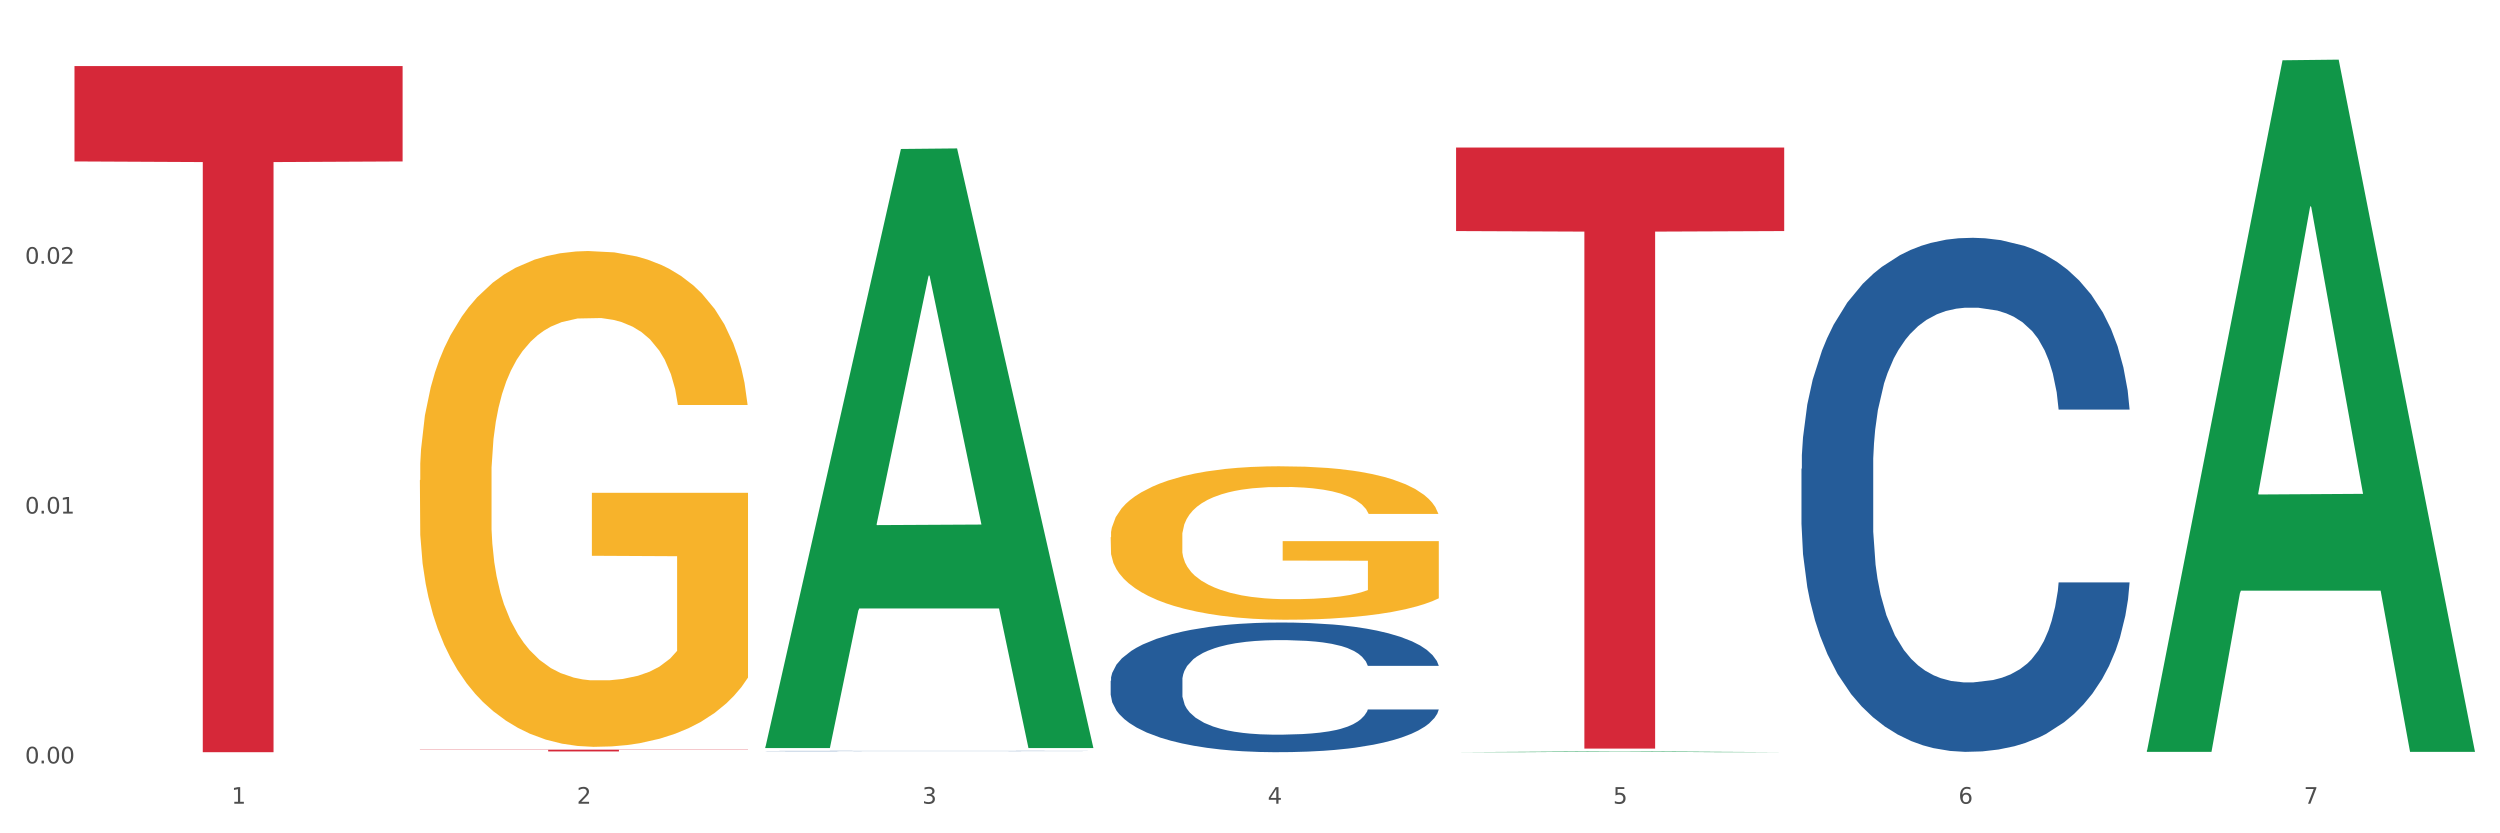 <?xml version="1.0" encoding="utf-8" standalone="no"?>
<!DOCTYPE svg PUBLIC "-//W3C//DTD SVG 1.1//EN"
  "http://www.w3.org/Graphics/SVG/1.1/DTD/svg11.dtd">
<svg xmlns:xlink="http://www.w3.org/1999/xlink" width="1080pt" height="360pt" viewBox="0 0 1080 360" xmlns="http://www.w3.org/2000/svg" version="1.1">
 <rect x="0" y="0" width="1080" height="360" fill="#333333" stroke="none"/>
 <defs>
  <style type="text/css">*{stroke-linejoin: round; stroke-linecap: butt}</style>
 </defs>
 <g id="figure_1">
  <g id="patch_1">
   <path d="M 0 360 
L 1080 360 
L 1080 0 
L 0 0 
z
" style="fill: #ffffff; stroke: #ffffff; stroke-linejoin: miter"/>
  </g>
  <g id="axes_1">
   <g id="matplotlib.axis_1">
    <g id="xtick_1">
     <g id="text_1">
      <!-- 1 -->
      <g style="fill: #4d4d4d" transform="translate(99.997 347.204) scale(0.096 -0.096)">
       <defs>
        <path id="DejaVuSans-31" d="M 794 531 
L 1825 531 
L 1825 4091 
L 703 3866 
L 703 4441 
L 1819 4666 
L 2450 4666 
L 2450 531 
L 3481 531 
L 3481 0 
L 794 0 
L 794 531 
z
" transform="scale(0.016)"/>
       </defs>
       <use xlink:href="#DejaVuSans-31"/>
      </g>
     </g>
    </g>
    <g id="xtick_2">
     <g id="text_2">
      <!-- 2 -->
      <g style="fill: #4d4d4d" transform="translate(249.209 347.204) scale(0.096 -0.096)">
       <defs>
        <path id="DejaVuSans-32" d="M 1228 531 
L 3431 531 
L 3431 0 
L 469 0 
L 469 531 
Q 828 903 1448 1529 
Q 2069 2156 2228 2338 
Q 2531 2678 2651 2914 
Q 2772 3150 2772 3378 
Q 2772 3750 2511 3984 
Q 2250 4219 1831 4219 
Q 1534 4219 1204 4116 
Q 875 4013 500 3803 
L 500 4441 
Q 881 4594 1212 4672 
Q 1544 4750 1819 4750 
Q 2544 4750 2975 4387 
Q 3406 4025 3406 3419 
Q 3406 3131 3298 2873 
Q 3191 2616 2906 2266 
Q 2828 2175 2409 1742 
Q 1991 1309 1228 531 
z
" transform="scale(0.016)"/>
       </defs>
       <use xlink:href="#DejaVuSans-32"/>
      </g>
     </g>
    </g>
    <g id="xtick_3">
     <g id="text_3">
      <!-- 3 -->
      <g style="fill: #4d4d4d" transform="translate(398.421 347.204) scale(0.096 -0.096)">
       <defs>
        <path id="DejaVuSans-33" d="M 2597 2516 
Q 3050 2419 3304 2112 
Q 3559 1806 3559 1356 
Q 3559 666 3084 287 
Q 2609 -91 1734 -91 
Q 1441 -91 1130 -33 
Q 819 25 488 141 
L 488 750 
Q 750 597 1062 519 
Q 1375 441 1716 441 
Q 2309 441 2620 675 
Q 2931 909 2931 1356 
Q 2931 1769 2642 2001 
Q 2353 2234 1838 2234 
L 1294 2234 
L 1294 2753 
L 1863 2753 
Q 2328 2753 2575 2939 
Q 2822 3125 2822 3475 
Q 2822 3834 2567 4026 
Q 2313 4219 1838 4219 
Q 1578 4219 1281 4162 
Q 984 4106 628 3988 
L 628 4550 
Q 988 4650 1302 4700 
Q 1616 4750 1894 4750 
Q 2613 4750 3031 4423 
Q 3450 4097 3450 3541 
Q 3450 3153 3228 2886 
Q 3006 2619 2597 2516 
z
" transform="scale(0.016)"/>
       </defs>
       <use xlink:href="#DejaVuSans-33"/>
      </g>
     </g>
    </g>
    <g id="xtick_4">
     <g id="text_4">
      <!-- 4 -->
      <g style="fill: #4d4d4d" transform="translate(547.634 347.204) scale(0.096 -0.096)">
       <defs>
        <path id="DejaVuSans-34" d="M 2419 4116 
L 825 1625 
L 2419 1625 
L 2419 4116 
z
M 2253 4666 
L 3047 4666 
L 3047 1625 
L 3713 1625 
L 3713 1100 
L 3047 1100 
L 3047 0 
L 2419 0 
L 2419 1100 
L 313 1100 
L 313 1709 
L 2253 4666 
z
" transform="scale(0.016)"/>
       </defs>
       <use xlink:href="#DejaVuSans-34"/>
      </g>
     </g>
    </g>
    <g id="xtick_5">
     <g id="text_5">
      <!-- 5 -->
      <g style="fill: #4d4d4d" transform="translate(696.846 347.204) scale(0.096 -0.096)">
       <defs>
        <path id="DejaVuSans-35" d="M 691 4666 
L 3169 4666 
L 3169 4134 
L 1269 4134 
L 1269 2991 
Q 1406 3038 1543 3061 
Q 1681 3084 1819 3084 
Q 2600 3084 3056 2656 
Q 3513 2228 3513 1497 
Q 3513 744 3044 326 
Q 2575 -91 1722 -91 
Q 1428 -91 1123 -41 
Q 819 9 494 109 
L 494 744 
Q 775 591 1075 516 
Q 1375 441 1709 441 
Q 2250 441 2565 725 
Q 2881 1009 2881 1497 
Q 2881 1984 2565 2268 
Q 2250 2553 1709 2553 
Q 1456 2553 1204 2497 
Q 953 2441 691 2322 
L 691 4666 
z
" transform="scale(0.016)"/>
       </defs>
       <use xlink:href="#DejaVuSans-35"/>
      </g>
     </g>
    </g>
    <g id="xtick_6">
     <g id="text_6">
      <!-- 6 -->
      <g style="fill: #4d4d4d" transform="translate(846.058 347.204) scale(0.096 -0.096)">
       <defs>
        <path id="DejaVuSans-36" d="M 2113 2584 
Q 1688 2584 1439 2293 
Q 1191 2003 1191 1497 
Q 1191 994 1439 701 
Q 1688 409 2113 409 
Q 2538 409 2786 701 
Q 3034 994 3034 1497 
Q 3034 2003 2786 2293 
Q 2538 2584 2113 2584 
z
M 3366 4563 
L 3366 3988 
Q 3128 4100 2886 4159 
Q 2644 4219 2406 4219 
Q 1781 4219 1451 3797 
Q 1122 3375 1075 2522 
Q 1259 2794 1537 2939 
Q 1816 3084 2150 3084 
Q 2853 3084 3261 2657 
Q 3669 2231 3669 1497 
Q 3669 778 3244 343 
Q 2819 -91 2113 -91 
Q 1303 -91 875 529 
Q 447 1150 447 2328 
Q 447 3434 972 4092 
Q 1497 4750 2381 4750 
Q 2619 4750 2861 4703 
Q 3103 4656 3366 4563 
z
" transform="scale(0.016)"/>
       </defs>
       <use xlink:href="#DejaVuSans-36"/>
      </g>
     </g>
    </g>
    <g id="xtick_7">
     <g id="text_7">
      <!-- 7 -->
      <g style="fill: #4d4d4d" transform="translate(995.27 347.204) scale(0.096 -0.096)">
       <defs>
        <path id="DejaVuSans-37" d="M 525 4666 
L 3525 4666 
L 3525 4397 
L 1831 0 
L 1172 0 
L 2766 4134 
L 525 4134 
L 525 4666 
z
" transform="scale(0.016)"/>
       </defs>
       <use xlink:href="#DejaVuSans-37"/>
      </g>
     </g>
    </g>
    <g id="xtick_8"/>
    <g id="xtick_9"/>
    <g id="xtick_10"/>
    <g id="xtick_11"/>
    <g id="xtick_12"/>
    <g id="xtick_13"/>
   </g>
   <g id="matplotlib.axis_2">
    <g id="ytick_1">
     <g id="text_8">
      <!-- 0.00 -->
      <g style="fill: #4d4d4d" transform="translate(10.8 329.798) scale(0.096 -0.096)">
       <defs>
        <path id="DejaVuSans-30" d="M 2034 4250 
Q 1547 4250 1301 3770 
Q 1056 3291 1056 2328 
Q 1056 1369 1301 889 
Q 1547 409 2034 409 
Q 2525 409 2770 889 
Q 3016 1369 3016 2328 
Q 3016 3291 2770 3770 
Q 2525 4250 2034 4250 
z
M 2034 4750 
Q 2819 4750 3233 4129 
Q 3647 3509 3647 2328 
Q 3647 1150 3233 529 
Q 2819 -91 2034 -91 
Q 1250 -91 836 529 
Q 422 1150 422 2328 
Q 422 3509 836 4129 
Q 1250 4750 2034 4750 
z
" transform="scale(0.016)"/>
        <path id="DejaVuSans-2e" d="M 684 794 
L 1344 794 
L 1344 0 
L 684 0 
L 684 794 
z
" transform="scale(0.016)"/>
       </defs>
       <use xlink:href="#DejaVuSans-30"/>
       <use xlink:href="#DejaVuSans-2e" transform="translate(63.623 0)"/>
       <use xlink:href="#DejaVuSans-30" transform="translate(95.41 0)"/>
       <use xlink:href="#DejaVuSans-30" transform="translate(159.033 0)"/>
      </g>
     </g>
    </g>
    <g id="ytick_2">
     <g id="text_9">
      <!-- 0.01 -->
      <g style="fill: #4d4d4d" transform="translate(10.8 221.87) scale(0.096 -0.096)">
       <use xlink:href="#DejaVuSans-30"/>
       <use xlink:href="#DejaVuSans-2e" transform="translate(63.623 0)"/>
       <use xlink:href="#DejaVuSans-30" transform="translate(95.41 0)"/>
       <use xlink:href="#DejaVuSans-31" transform="translate(159.033 0)"/>
      </g>
     </g>
    </g>
    <g id="ytick_3">
     <g id="text_10">
      <!-- 0.02 -->
      <g style="fill: #4d4d4d" transform="translate(10.8 113.943) scale(0.096 -0.096)">
       <use xlink:href="#DejaVuSans-30"/>
       <use xlink:href="#DejaVuSans-2e" transform="translate(63.623 0)"/>
       <use xlink:href="#DejaVuSans-30" transform="translate(95.41 0)"/>
       <use xlink:href="#DejaVuSans-32" transform="translate(159.033 0)"/>
      </g>
     </g>
    </g>
    <g id="ytick_4"/>
    <g id="ytick_5"/>
    <g id="ytick_6"/>
   </g>
   <g id="PolyCollection_1">
    <path d="M 330.599 322.686 
L 330.746 322.443 
L 389.2 64.358 
L 413.458 64.114 
L 472.351 323.173 
L 444.293 323.173 
L 431.579 262.847 
L 371.225 262.847 
L 370.787 263.82 
L 358.511 323.173 
L 330.599 323.173 
L 330.599 322.686 
L 378.824 226.847 
L 423.98 226.604 
L 401.621 119.331 
L 401.329 118.845 
L 401.037 119.575 
L 378.678 226.604 
L 378.824 226.847 
L 330.599 322.686 
z
" clip-path="url(#p2bce822b3a)" style="fill: #109648"/>
    <path d="M 629.024 324.949 
L 629.17 324.949 
L 687.624 324.606 
L 711.883 324.605 
L 770.776 324.95 
L 742.717 324.95 
L 730.004 324.869 
L 669.65 324.869 
L 669.211 324.871 
L 656.936 324.95 
L 629.024 324.95 
L 629.024 324.949 
L 677.249 324.822 
L 722.405 324.821 
L 700.046 324.679 
L 699.754 324.678 
L 699.461 324.679 
L 677.103 324.821 
L 677.249 324.822 
L 629.024 324.949 
z
" clip-path="url(#p2bce822b3a)" style="fill: #109648"/>
    <path d="M 927.448 324.258 
L 927.595 323.978 
L 986.049 26.04 
L 1010.307 25.759 
L 1069.2 324.82 
L 1041.142 324.82 
L 1028.428 255.18 
L 968.074 255.18 
L 967.636 256.303 
L 955.36 324.82 
L 927.448 324.82 
L 927.448 324.258 
L 975.673 213.62 
L 1020.829 213.339 
L 998.47 89.503 
L 998.178 88.941 
L 997.886 89.784 
L 975.527 213.339 
L 975.673 213.62 
L 927.448 324.258 
z
" clip-path="url(#p2bce822b3a)" style="fill: #109648"/>
    <path d="M 479.812 232.065 
L 479.979 232.005 
L 479.979 229.825 
L 480.314 227.948 
L 481.987 223.408 
L 484.498 219.654 
L 486.339 217.656 
L 488.18 216.022 
L 490.355 214.387 
L 493.033 212.692 
L 497.886 210.21 
L 500.899 208.938 
L 504.581 207.606 
L 511.275 205.669 
L 516.128 204.579 
L 521.149 203.671 
L 529.349 202.581 
L 534.705 202.097 
L 540.395 201.734 
L 547.257 201.492 
L 552.445 201.431 
L 563.825 201.613 
L 573.532 202.158 
L 578.218 202.581 
L 584.243 203.308 
L 587.422 203.792 
L 592.61 204.761 
L 597.966 206.032 
L 601.648 207.122 
L 607.171 209.18 
L 611.355 211.239 
L 615.204 213.782 
L 617.212 215.537 
L 618.718 217.172 
L 620.057 219.049 
L 621.396 222.015 
L 591.272 222.015 
L 590.1 219.896 
L 588.259 217.899 
L 585.581 215.961 
L 583.238 214.75 
L 579.222 213.237 
L 575.54 212.268 
L 571.691 211.542 
L 567.005 210.936 
L 563.323 210.633 
L 558.135 210.391 
L 547.926 210.452 
L 541.064 210.936 
L 536.378 211.542 
L 533.366 212.086 
L 530.688 212.692 
L 527.676 213.539 
L 524.161 214.811 
L 521.651 215.961 
L 519.141 217.414 
L 517.132 218.867 
L 515.291 220.562 
L 513.785 222.379 
L 512.614 224.255 
L 511.61 226.556 
L 510.773 230.37 
L 510.773 238.664 
L 511.108 240.541 
L 511.944 243.023 
L 512.948 244.9 
L 514.622 247.14 
L 516.128 248.654 
L 518.973 250.833 
L 522.153 252.65 
L 524.663 253.8 
L 527.174 254.769 
L 531.525 256.101 
L 536.378 257.19 
L 540.562 257.856 
L 546.253 258.462 
L 550.102 258.704 
L 553.449 258.825 
L 561.649 258.825 
L 567.507 258.643 
L 574.034 258.22 
L 579.055 257.675 
L 583.238 257.009 
L 587.924 255.919 
L 590.937 254.89 
L 590.937 242.236 
L 554.118 242.176 
L 554.118 233.761 
L 621.563 233.761 
L 621.563 258.462 
L 618.718 259.733 
L 615.538 260.883 
L 612.191 261.913 
L 607.171 263.184 
L 601.146 264.395 
L 595.79 265.242 
L 590.1 265.969 
L 583.406 266.635 
L 574.703 267.24 
L 569.348 267.482 
L 562.654 267.664 
L 554.788 267.725 
L 547.926 267.604 
L 541.232 267.301 
L 534.203 266.756 
L 527.341 265.969 
L 522.153 265.182 
L 516.965 264.213 
L 511.442 262.942 
L 507.091 261.731 
L 503.744 260.641 
L 500.062 259.249 
L 496.045 257.432 
L 493.033 255.798 
L 490.355 254.103 
L 487.51 251.923 
L 485.502 250.046 
L 483.494 247.685 
L 482.322 245.929 
L 480.983 243.205 
L 479.979 239.391 
L 479.812 232.065 
z
" clip-path="url(#p2bce822b3a)" style="fill: #f7b32b"/>
    <path d="M 181.387 207.424 
L 181.555 207.228 
L 181.555 200.186 
L 181.889 194.122 
L 183.563 179.45 
L 186.073 167.322 
L 187.914 160.867 
L 189.755 155.585 
L 191.931 150.303 
L 194.608 144.826 
L 199.462 136.806 
L 202.474 132.698 
L 206.156 128.394 
L 212.85 122.134 
L 217.704 118.613 
L 222.724 115.679 
L 230.925 112.158 
L 236.28 110.593 
L 241.971 109.419 
L 248.832 108.637 
L 254.02 108.441 
L 265.401 109.028 
L 275.107 110.789 
L 279.793 112.158 
L 285.818 114.505 
L 288.998 116.07 
L 294.186 119.2 
L 299.541 123.308 
L 303.223 126.829 
L 308.746 133.48 
L 312.93 140.131 
L 316.779 148.347 
L 318.788 154.02 
L 320.294 159.302 
L 321.633 165.366 
L 322.971 174.951 
L 292.847 174.951 
L 291.676 168.105 
L 289.835 161.649 
L 287.157 155.389 
L 284.814 151.477 
L 280.797 146.587 
L 277.116 143.457 
L 273.266 141.109 
L 268.58 139.153 
L 264.899 138.175 
L 259.71 137.393 
L 249.502 137.588 
L 242.64 139.153 
L 237.954 141.109 
L 234.942 142.87 
L 232.264 144.826 
L 229.251 147.565 
L 225.737 151.673 
L 223.227 155.389 
L 220.716 160.084 
L 218.708 164.779 
L 216.867 170.256 
L 215.361 176.125 
L 214.189 182.189 
L 213.185 189.622 
L 212.348 201.946 
L 212.348 228.746 
L 212.683 234.81 
L 213.52 242.83 
L 214.524 248.895 
L 216.198 256.132 
L 217.704 261.023 
L 220.549 268.065 
L 223.729 273.934 
L 226.239 277.65 
L 228.749 280.78 
L 233.101 285.084 
L 237.954 288.605 
L 242.138 290.757 
L 247.828 292.713 
L 251.677 293.495 
L 255.024 293.887 
L 263.225 293.887 
L 269.082 293.3 
L 275.609 291.931 
L 280.63 290.17 
L 284.814 288.018 
L 289.5 284.497 
L 292.512 281.172 
L 292.512 240.287 
L 255.694 240.092 
L 255.694 212.901 
L 323.139 212.901 
L 323.139 292.713 
L 320.294 296.821 
L 317.114 300.538 
L 313.767 303.863 
L 308.746 307.971 
L 302.721 311.884 
L 297.366 314.622 
L 291.676 316.97 
L 284.981 319.121 
L 276.279 321.078 
L 270.923 321.86 
L 264.229 322.447 
L 256.363 322.642 
L 249.502 322.251 
L 242.807 321.273 
L 235.778 319.513 
L 228.917 316.97 
L 223.729 314.427 
L 218.541 311.297 
L 213.018 307.189 
L 208.666 303.276 
L 205.319 299.755 
L 201.637 295.256 
L 197.621 289.387 
L 194.608 284.106 
L 191.931 278.629 
L 189.086 271.586 
L 187.077 265.522 
L 185.069 257.893 
L 183.898 252.22 
L 182.559 243.417 
L 181.555 231.093 
L 181.387 207.424 
z
" clip-path="url(#p2bce822b3a)" style="fill: #f7b32b"/>
    <path d="M 629.024 63.728 
L 770.776 63.728 
L 770.776 99.815 
L 715.015 100.058 
L 715.015 323.404 
L 684.448 323.404 
L 684.448 100.058 
L 629.024 99.815 
L 629.024 63.972 
L 629.024 63.728 
z
" clip-path="url(#p2bce822b3a)" style="fill: #d62839"/>
    <path d="M 181.387 323.844 
L 323.139 323.844 
L 323.139 323.952 
L 267.379 323.953 
L 267.379 324.623 
L 236.811 324.623 
L 236.811 323.953 
L 181.387 323.952 
L 181.387 323.845 
L 181.387 323.844 
z
" clip-path="url(#p2bce822b3a)" style="fill: #d62839"/>
    <path d="M 32.175 28.549 
L 173.927 28.549 
L 173.927 69.739 
L 118.167 70.017 
L 118.167 324.95 
L 87.599 324.95 
L 87.599 70.017 
L 32.175 69.739 
L 32.175 28.827 
L 32.175 28.549 
z
" clip-path="url(#p2bce822b3a)" style="fill: #d62839"/>
    <path d="M 330.599 324.449 
L 330.767 324.449 
L 330.767 324.444 
L 331.27 324.439 
L 333.113 324.428 
L 335.459 324.42 
L 339.48 324.411 
L 341.658 324.407 
L 344.507 324.402 
L 350.371 324.395 
L 357.073 324.389 
L 361.765 324.386 
L 365.283 324.384 
L 373.158 324.38 
L 377.682 324.378 
L 382.374 324.377 
L 386.395 324.376 
L 393.098 324.375 
L 398.459 324.374 
L 404.659 324.374 
L 409.853 324.374 
L 416.723 324.375 
L 426.776 324.377 
L 430.63 324.378 
L 435.824 324.38 
L 441.186 324.382 
L 445.542 324.385 
L 450.569 324.388 
L 455.763 324.393 
L 460.79 324.398 
L 464.308 324.404 
L 467.157 324.409 
L 469.67 324.416 
L 471.513 324.424 
L 472.351 324.43 
L 441.688 324.43 
L 440.851 324.424 
L 439.175 324.418 
L 437.5 324.414 
L 435.657 324.411 
L 432.808 324.407 
L 430.295 324.404 
L 426.106 324.402 
L 422.252 324.4 
L 419.069 324.399 
L 415.215 324.398 
L 407.005 324.397 
L 401.14 324.397 
L 397.454 324.397 
L 392.93 324.398 
L 389.076 324.399 
L 384.552 324.401 
L 381.034 324.403 
L 377.515 324.405 
L 375.504 324.407 
L 372.488 324.411 
L 370.478 324.413 
L 367.797 324.418 
L 366.289 324.421 
L 363.608 324.43 
L 362.435 324.436 
L 361.932 324.441 
L 361.597 324.446 
L 361.597 324.469 
L 362.602 324.48 
L 363.44 324.484 
L 364.781 324.489 
L 367.294 324.496 
L 370.98 324.503 
L 374.834 324.507 
L 378.018 324.51 
L 381.034 324.512 
L 384.05 324.514 
L 387.736 324.516 
L 390.752 324.516 
L 395.276 324.517 
L 400.637 324.518 
L 404.826 324.518 
L 413.372 324.517 
L 417.225 324.516 
L 420.912 324.515 
L 424.933 324.514 
L 428.117 324.512 
L 429.96 324.51 
L 432.976 324.508 
L 435.321 324.504 
L 437.332 324.501 
L 438.673 324.498 
L 440.18 324.493 
L 441.353 324.488 
L 441.688 324.486 
L 472.351 324.486 
L 471.681 324.491 
L 470.508 324.496 
L 468.162 324.503 
L 466.319 324.508 
L 463.471 324.513 
L 460.455 324.517 
L 456.266 324.521 
L 452.412 324.525 
L 448.391 324.528 
L 444.034 324.531 
L 436.159 324.535 
L 433.311 324.536 
L 427.279 324.537 
L 422.587 324.538 
L 415.717 324.54 
L 408.68 324.54 
L 401.308 324.54 
L 394.773 324.54 
L 387.568 324.539 
L 383.044 324.538 
L 378.018 324.537 
L 372.153 324.535 
L 366.624 324.532 
L 361.43 324.529 
L 356.571 324.526 
L 352.047 324.522 
L 346.182 324.515 
L 341.826 324.509 
L 338.642 324.503 
L 336.464 324.498 
L 334.286 324.491 
L 333.113 324.487 
L 331.27 324.476 
L 330.599 324.467 
L 330.599 324.449 
z
" clip-path="url(#p2bce822b3a)" style="fill: #255c99"/>
    <path d="M 778.236 202.511 
L 778.404 202.308 
L 778.404 196.629 
L 778.906 188.922 
L 780.749 174.725 
L 783.095 163.976 
L 787.117 151.402 
L 789.295 146.128 
L 792.143 140.247 
L 798.008 130.715 
L 804.71 122.602 
L 809.401 118.14 
L 812.92 115.301 
L 820.795 110.23 
L 825.319 107.999 
L 830.011 106.174 
L 834.032 104.957 
L 840.734 103.537 
L 846.096 102.929 
L 852.296 102.726 
L 857.49 102.929 
L 864.359 103.74 
L 874.413 106.174 
L 878.267 107.594 
L 883.461 110.027 
L 888.823 113.273 
L 893.179 116.518 
L 898.206 121.182 
L 903.4 127.267 
L 908.426 134.974 
L 911.945 142.072 
L 914.794 149.576 
L 917.307 158.703 
L 919.15 168.641 
L 919.988 176.956 
L 889.325 176.956 
L 888.487 169.452 
L 886.812 161.339 
L 885.136 155.863 
L 883.293 151.402 
L 880.445 146.331 
L 877.931 143.086 
L 873.743 139.233 
L 869.889 136.799 
L 866.705 135.379 
L 862.851 134.162 
L 854.641 132.945 
L 848.777 132.945 
L 845.091 133.351 
L 840.567 134.365 
L 836.713 135.785 
L 832.189 138.219 
L 828.67 140.855 
L 825.152 144.303 
L 823.141 146.737 
L 820.125 151.199 
L 818.114 154.849 
L 815.433 161.137 
L 813.925 165.599 
L 811.245 177.159 
L 810.072 185.677 
L 809.569 191.559 
L 809.234 198.049 
L 809.234 229.688 
L 810.239 243.885 
L 811.077 249.969 
L 812.417 256.865 
L 814.931 265.789 
L 818.617 274.51 
L 822.471 280.797 
L 825.654 284.651 
L 828.67 287.49 
L 831.686 289.721 
L 835.372 291.749 
L 838.388 292.966 
L 842.912 294.183 
L 848.274 294.791 
L 852.463 294.791 
L 861.008 293.777 
L 864.862 292.763 
L 868.548 291.343 
L 872.57 289.112 
L 875.753 286.679 
L 877.596 284.853 
L 880.612 281 
L 882.958 276.944 
L 884.969 272.279 
L 886.309 268.223 
L 887.817 262.138 
L 888.99 255.242 
L 889.325 251.592 
L 919.988 251.592 
L 919.318 258.893 
L 918.145 265.992 
L 915.799 275.524 
L 913.956 281 
L 911.107 287.693 
L 908.091 293.372 
L 903.902 299.659 
L 900.049 304.323 
L 896.027 308.38 
L 891.671 312.03 
L 883.796 317.101 
L 880.947 318.52 
L 874.915 320.954 
L 870.224 322.374 
L 863.354 323.794 
L 856.317 324.605 
L 848.944 324.808 
L 842.41 324.402 
L 835.205 323.185 
L 830.681 321.968 
L 825.654 320.143 
L 819.79 317.304 
L 814.26 313.856 
L 809.066 309.799 
L 804.207 305.135 
L 799.683 299.862 
L 793.819 291.141 
L 789.462 282.622 
L 786.279 274.713 
L 784.101 268.02 
L 781.922 259.502 
L 780.749 253.62 
L 778.906 239.423 
L 778.236 226.24 
L 778.236 202.511 
z
" clip-path="url(#p2bce822b3a)" style="fill: #255c99"/>
    <path d="M 479.812 294.098 
L 479.979 294.047 
L 479.979 292.615 
L 480.482 290.67 
L 482.325 287.089 
L 484.671 284.377 
L 488.692 281.205 
L 490.87 279.875 
L 493.719 278.391 
L 499.583 275.987 
L 506.285 273.94 
L 510.977 272.815 
L 514.496 272.098 
L 522.371 270.819 
L 526.895 270.256 
L 531.586 269.796 
L 535.608 269.489 
L 542.31 269.131 
L 547.672 268.977 
L 553.871 268.926 
L 559.065 268.977 
L 565.935 269.182 
L 575.988 269.796 
L 579.842 270.154 
L 585.036 270.768 
L 590.398 271.587 
L 594.754 272.405 
L 599.781 273.582 
L 604.975 275.117 
L 610.002 277.061 
L 613.521 278.852 
L 616.369 280.745 
L 618.882 283.047 
L 620.726 285.554 
L 621.563 287.652 
L 590.901 287.652 
L 590.063 285.759 
L 588.387 283.712 
L 586.712 282.331 
L 584.869 281.205 
L 582.02 279.926 
L 579.507 279.108 
L 575.318 278.135 
L 571.464 277.522 
L 568.281 277.163 
L 564.427 276.856 
L 556.217 276.549 
L 550.352 276.549 
L 546.666 276.652 
L 542.142 276.908 
L 538.288 277.266 
L 533.764 277.88 
L 530.246 278.545 
L 526.727 279.415 
L 524.716 280.029 
L 521.7 281.154 
L 519.69 282.075 
L 517.009 283.661 
L 515.501 284.787 
L 512.82 287.703 
L 511.647 289.852 
L 511.144 291.336 
L 510.809 292.973 
L 510.809 300.954 
L 511.815 304.536 
L 512.652 306.07 
L 513.993 307.81 
L 516.506 310.061 
L 520.192 312.261 
L 524.046 313.847 
L 527.23 314.819 
L 530.246 315.536 
L 533.262 316.098 
L 536.948 316.61 
L 539.964 316.917 
L 544.488 317.224 
L 549.85 317.377 
L 554.039 317.377 
L 562.584 317.122 
L 566.438 316.866 
L 570.124 316.508 
L 574.145 315.945 
L 577.329 315.331 
L 579.172 314.87 
L 582.188 313.898 
L 584.534 312.875 
L 586.544 311.698 
L 587.885 310.675 
L 589.393 309.14 
L 590.566 307.401 
L 590.901 306.48 
L 621.563 306.48 
L 620.893 308.322 
L 619.72 310.112 
L 617.374 312.517 
L 615.531 313.898 
L 612.683 315.587 
L 609.667 317.019 
L 605.478 318.605 
L 601.624 319.782 
L 597.603 320.805 
L 593.246 321.726 
L 585.371 323.005 
L 582.523 323.363 
L 576.491 323.977 
L 571.799 324.336 
L 564.93 324.694 
L 557.892 324.898 
L 550.52 324.95 
L 543.985 324.847 
L 536.78 324.54 
L 532.256 324.233 
L 527.23 323.773 
L 521.365 323.056 
L 515.836 322.187 
L 510.642 321.163 
L 505.783 319.987 
L 501.259 318.656 
L 495.394 316.456 
L 491.038 314.308 
L 487.854 312.312 
L 485.676 310.624 
L 483.498 308.475 
L 482.325 306.991 
L 480.482 303.41 
L 479.812 300.084 
L 479.812 294.098 
z
" clip-path="url(#p2bce822b3a)" style="fill: #255c99"/>
   </g>
  </g>
 </g>
 <defs>
  <clipPath id="p2bce822b3a">
   <rect x="32.175" y="10.8" width="1037.025" height="329.109"/>
  </clipPath>
 </defs>
</svg>
